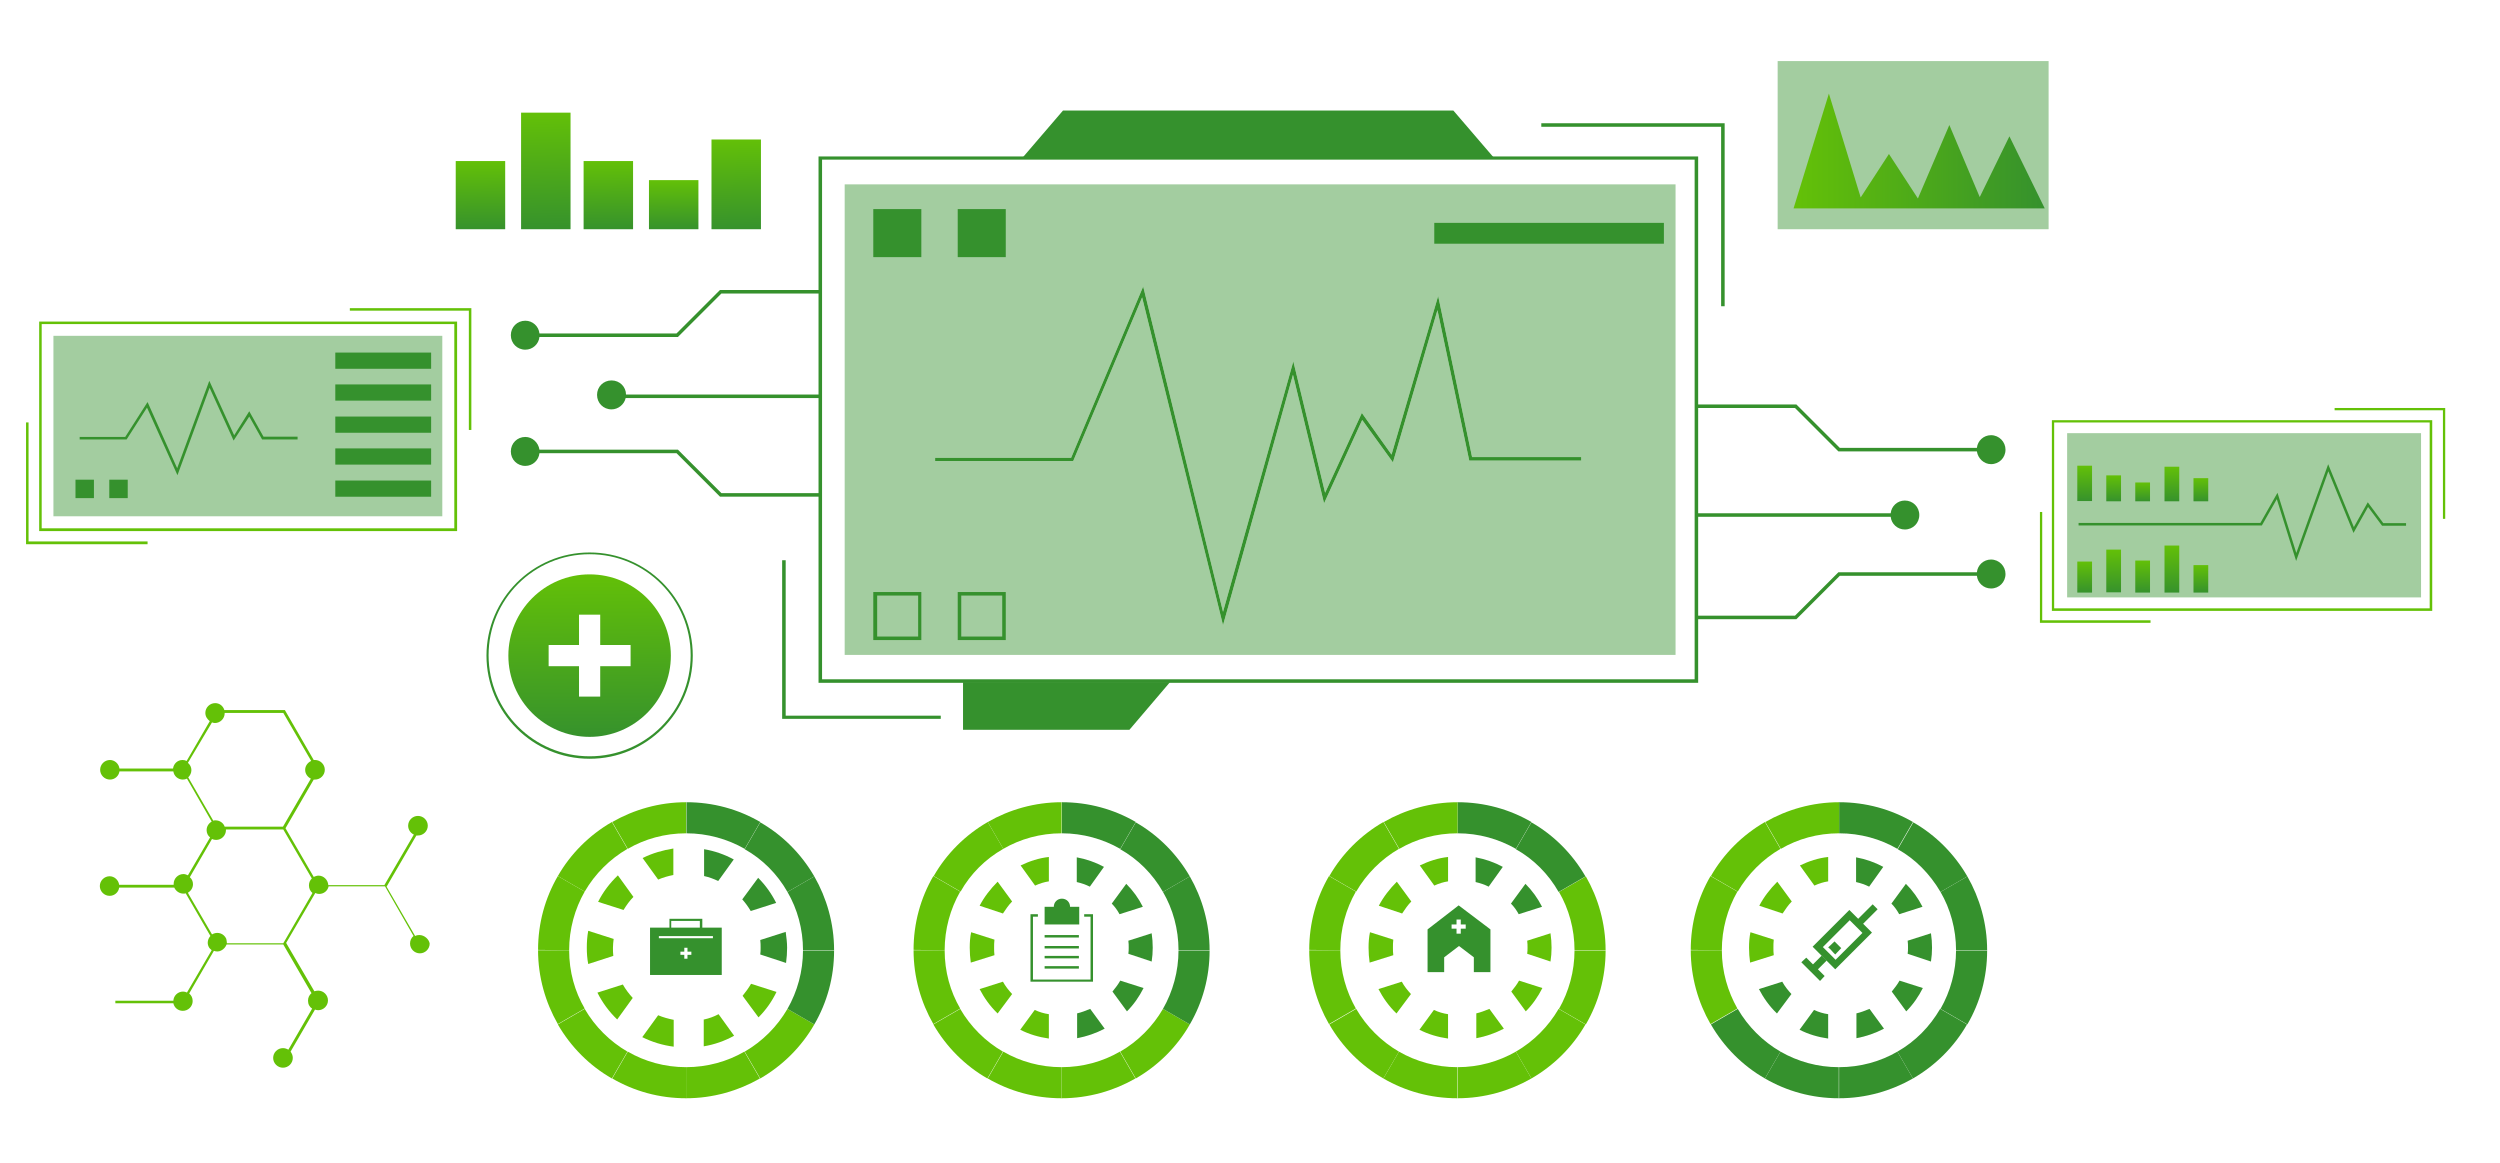 <svg width="576" height="268" viewBox="0 0 576 268" fill="none" xmlns="http://www.w3.org/2000/svg">
<rect width="576" height="268" fill="white"/>
<path opacity="0.45" d="M557.811 99.799H476.268V137.642H557.811V99.799Z" fill="#35912D"/>
<path d="M560.329 140.747H472.752V96.812H560.387V140.747H560.329ZM473.279 140.161H559.802V97.339H473.279V140.161Z" fill="#64C107"/>
<path d="M495.482 143.5H470V117.959H470.527V142.914H495.482V143.5Z" fill="#64C107"/>
<path d="M563.377 119.541H562.85V94.527H537.895V94H563.377V119.541Z" fill="#64C107"/>
<path d="M482.007 129.382H478.609V136.529H482.007V129.382Z" fill="url(#paint0_linear_2175_723)"/>
<path d="M488.685 126.629H485.287V136.47H488.685V126.629Z" fill="url(#paint1_linear_2175_723)"/>
<path d="M495.364 129.148H491.967V136.529H495.364V129.148Z" fill="url(#paint2_linear_2175_723)"/>
<path d="M502.101 125.692H498.703V136.529H502.101V125.692Z" fill="url(#paint3_linear_2175_723)"/>
<path d="M508.778 130.202H505.381V136.529H508.778V130.202Z" fill="url(#paint4_linear_2175_723)"/>
<path d="M482.007 107.298H478.609V115.44H482.007V107.298Z" fill="url(#paint5_linear_2175_723)"/>
<path d="M488.685 109.524H485.287V115.499H488.685V109.524Z" fill="url(#paint6_linear_2175_723)"/>
<path d="M495.364 111.164H491.967V115.499H495.364V111.164Z" fill="url(#paint7_linear_2175_723)"/>
<path d="M502.101 107.532H498.703V115.499H502.101V107.532Z" fill="url(#paint8_linear_2175_723)"/>
<path d="M508.778 110.168H505.381V115.499H508.778V110.168Z" fill="url(#paint9_linear_2175_723)"/>
<path fill-rule="evenodd" clip-rule="evenodd" d="M536.412 106.948L542.329 121.445L545.534 115.723L549.113 120.537H554.355V121.123H548.819L545.603 116.798L542.246 122.792L536.447 108.584L529.029 129.248L524.577 115L521.135 121.064H478.904V120.478H520.794L524.734 113.537L529.068 127.407L536.412 106.948Z" fill="#35912D"/>
<path d="M105.253 122.364H9.025V74.09H105.317V122.364H105.253ZM9.605 121.721H104.674V74.669H9.605V121.721Z" fill="#64C107"/>
<path opacity="0.45" d="M101.907 77.372H12.309V118.953H101.907V77.372Z" fill="#35912D"/>
<path d="M40.886 109.491L33.87 93.914L29.171 101.252H18.357V100.673H28.849L33.998 92.627L40.821 107.882L48.223 87.735L53.952 100.287L57.428 94.751L60.711 100.609H68.563V101.252H60.389L57.428 95.974L53.823 101.51L48.288 89.344L40.886 109.491Z" fill="#35912D"/>
<path d="M99.332 81.234H77.254V84.968H99.332V81.234Z" fill="#35912D"/>
<path d="M99.332 88.572H77.254V92.305H99.332V88.572Z" fill="#35912D"/>
<path d="M99.332 95.974H77.254V99.707H99.332V95.974Z" fill="#35912D"/>
<path d="M99.332 103.312H77.254V107.045H99.332V103.312Z" fill="#35912D"/>
<path d="M99.332 110.714H77.254V114.447H99.332V110.714Z" fill="#35912D"/>
<path d="M21.641 110.521H17.393V114.769H21.641V110.521Z" fill="#35912D"/>
<path d="M29.428 110.521H25.18V114.769H29.428V110.521Z" fill="#35912D"/>
<path d="M33.999 125.39H6V97.326H6.579V124.746H33.999V125.39Z" fill="#64C107"/>
<path d="M108.601 99.064H108.022V71.579H80.602V71H108.601V99.064Z" fill="#64C107"/>
<path d="M96.591 215.428C96.226 215.428 95.934 215.501 95.642 215.646L89.071 204.291L95.934 192.499C96.08 192.499 96.153 192.499 96.299 192.499C97.54 192.499 98.562 191.48 98.562 190.243C98.562 189.005 97.54 187.986 96.299 187.986C95.058 187.986 94.036 189.005 94.036 190.243C94.036 191.116 94.547 191.917 95.35 192.281L88.56 203.927H75.638C75.565 202.763 74.616 201.743 73.375 201.743C73.01 201.743 72.645 201.889 72.279 202.035L65.782 190.825L72.279 179.615C72.353 179.615 72.499 179.615 72.572 179.615C73.813 179.615 74.835 178.596 74.835 177.359C74.835 176.121 73.813 175.102 72.572 175.102C72.499 175.102 72.353 175.102 72.279 175.102L65.636 163.601H51.692C51.4 162.655 50.596 162 49.575 162C48.333 162 47.311 163.019 47.311 164.256C47.311 165.057 47.749 165.712 48.333 166.149L43.004 175.321C42.712 175.175 42.42 175.102 42.055 175.102C40.887 175.102 40.011 175.976 39.865 177.068H27.526C27.38 175.976 26.431 175.102 25.336 175.102C24.095 175.102 23.073 176.121 23.073 177.359C23.073 178.596 24.095 179.615 25.336 179.615C26.504 179.615 27.38 178.742 27.526 177.723H39.938C40.084 178.815 41.033 179.615 42.128 179.615C42.493 179.615 42.785 179.542 43.077 179.397L48.771 189.296C48.114 189.66 47.603 190.388 47.603 191.262C47.603 191.917 47.895 192.572 48.406 192.936L43.296 201.671C43.004 201.525 42.639 201.38 42.274 201.38C41.033 201.38 40.011 202.399 40.011 203.636C40.011 203.709 40.011 203.782 40.011 203.854H27.453C27.307 202.763 26.358 201.889 25.263 201.889C24.022 201.889 23 202.908 23 204.146C23 205.383 24.022 206.402 25.263 206.402C26.358 206.402 27.307 205.601 27.453 204.51H40.157C40.522 205.31 41.325 205.893 42.274 205.893C42.42 205.893 42.639 205.893 42.785 205.82L48.479 215.646C47.895 216.302 47.676 217.248 48.041 218.049C48.187 218.412 48.479 218.704 48.771 218.922L43.077 228.676C42.785 228.53 42.493 228.458 42.201 228.458C40.96 228.458 40.011 229.404 39.938 230.568H26.577V231.151H39.938C40.157 232.17 41.033 232.898 42.128 232.898C43.369 232.898 44.391 231.879 44.391 230.641C44.391 229.913 44.099 229.331 43.588 228.894L49.282 219.068C49.794 219.286 50.45 219.286 50.962 218.995C51.546 218.704 51.984 218.194 52.203 217.612H65.271L71.769 228.821C71.257 229.258 70.965 229.841 70.965 230.568C70.965 231.369 71.33 232.024 71.915 232.388L66.439 241.851C66.074 241.633 65.636 241.487 65.198 241.487C63.957 241.487 62.935 242.506 62.935 243.743C62.935 244.981 63.957 246 65.198 246C66.439 246 67.461 244.981 67.461 243.743C67.461 243.161 67.242 242.724 66.95 242.288L72.572 232.607C72.791 232.679 73.01 232.752 73.302 232.752C74.543 232.752 75.565 231.733 75.565 230.496C75.565 229.258 74.543 228.239 73.302 228.239C73.01 228.239 72.718 228.312 72.426 228.385L65.928 217.248L72.645 205.747C72.937 205.893 73.229 205.965 73.521 205.965C74.616 205.965 75.492 205.237 75.711 204.218H88.706L95.277 215.646C94.766 216.083 94.474 216.666 94.474 217.393C94.474 218.631 95.496 219.65 96.737 219.65C97.978 219.65 99 218.631 99 217.393C98.854 216.447 97.832 215.428 96.591 215.428ZM43.296 205.674C43.953 205.31 44.464 204.582 44.464 203.709C44.464 203.054 44.172 202.471 43.734 202.107L48.844 193.3C49.136 193.445 49.428 193.518 49.794 193.518C51.035 193.518 52.057 192.499 52.057 191.262C52.057 191.189 52.057 191.189 52.057 191.116H65.271L71.841 202.399C71.403 202.835 71.184 203.345 71.184 204C71.184 204.728 71.477 205.31 71.987 205.747L65.271 217.321H52.276C52.276 216.957 52.203 216.666 52.13 216.302C51.619 215.137 50.304 214.627 49.136 215.137C49.063 215.21 48.99 215.21 48.844 215.282L43.515 206.111L43.296 205.674ZM48.844 166.44C49.063 166.513 49.282 166.586 49.501 166.586C50.743 166.586 51.765 165.567 51.765 164.329C51.765 164.329 51.765 164.329 51.765 164.256H65.271L71.695 175.321C70.892 175.685 70.308 176.485 70.308 177.359C70.308 178.305 70.892 179.033 71.623 179.397L65.198 190.461H51.765C51.473 189.588 50.596 189.005 49.648 189.005C49.501 189.005 49.282 189.005 49.136 189.078L43.369 179.106C43.807 178.669 44.099 178.087 44.099 177.432C44.099 176.776 43.807 176.194 43.296 175.757L48.844 166.44Z" fill="#64C107"/>
<path d="M116.395 37.105H105V52.814H116.395V37.105Z" fill="url(#paint10_linear_2175_723)"/>
<path d="M131.452 25.954H120.057V52.813H131.452V25.954Z" fill="url(#paint11_linear_2175_723)"/>
<path d="M145.858 37.105H134.463V52.814H145.858V37.105Z" fill="url(#paint12_linear_2175_723)"/>
<path d="M175.323 32.14H163.928V52.813H175.323V32.14Z" fill="url(#paint13_linear_2175_723)"/>
<path d="M160.916 41.5H149.521V52.813H160.916V41.5Z" fill="url(#paint14_linear_2175_723)"/>
<path d="M391.257 157.321H188.59V36.047H391.257V157.321ZM189.404 156.507H390.443V36.779H189.404V156.507Z" fill="#35912D"/>
<path opacity="0.45" d="M386.048 42.477H194.613V150.891H386.048V42.477Z" fill="#35912D"/>
<path d="M244.915 25.466L235.555 36.372H344.213L334.853 25.466H244.915Z" fill="#35912D"/>
<path d="M221.881 157.158V168.146H260.217L269.577 157.158H221.881Z" fill="#35912D"/>
<path d="M281.784 144.054L263.145 68.522L247.274 106.207H215.449V105.474H246.785L263.389 65.999L281.784 140.961L297.981 83.254L305.306 113.532L313.771 95.137L320.608 104.742L331.352 68.197L339.165 105.311H364.316V106.125H338.514L331.189 71.452L320.934 106.532L313.852 96.765L305.062 115.974L297.9 86.347L281.784 144.054Z" fill="white"/>
<path fill-rule="evenodd" clip-rule="evenodd" d="M281.784 144.054L297.9 86.347L305.062 115.974L313.852 96.765L320.934 106.532L331.189 71.452L338.514 106.125H364.316V105.311H339.165L331.352 68.197L320.608 104.742L313.771 95.137L305.306 113.532L297.981 83.254L281.784 140.961L263.389 65.999L246.785 105.474H215.449V106.207H247.274L263.145 68.522L281.784 144.054Z" fill="#35912D"/>
<path d="M212.274 147.473H201.205V136.403H212.274V147.473ZM202.019 146.659H211.542V137.217H202.1V146.659H202.019Z" fill="#35912D"/>
<path d="M231.728 147.473H220.658V136.403H231.728V147.473ZM221.472 146.659H230.914V137.217H221.472V146.659Z" fill="#35912D"/>
<path d="M212.274 48.174H201.205V59.243H212.274V48.174Z" fill="#35912D"/>
<path d="M231.728 48.174H220.658V59.243H231.728V48.174Z" fill="#35912D"/>
<path d="M383.362 51.348H330.457V56.151H383.362V51.348Z" fill="#35912D"/>
<path d="M216.752 165.623H180.207V129.078H181.021V164.891H216.752V165.623Z" fill="#35912D"/>
<path d="M397.36 70.557H396.546V29.21H355.117V28.396H397.36V70.557Z" fill="#35912D"/>
<path d="M166.207 113.614L156.196 103.602H124.29C124.046 101.974 122.662 100.672 121.034 100.672C119.162 100.672 117.697 102.137 117.697 104.009C117.697 105.881 119.162 107.346 121.034 107.346C122.744 107.346 124.127 106.044 124.29 104.416H155.87L165.881 114.427H189.078V113.614H166.207Z" fill="#35912D"/>
<path d="M165.881 66.813L155.87 76.824H124.29C124.127 75.196 122.744 73.894 121.034 73.894C119.162 73.894 117.697 75.359 117.697 77.231C117.697 79.103 119.162 80.568 121.034 80.568C122.744 80.568 124.127 79.266 124.29 77.638H156.196L166.207 67.627H189.078V66.813H165.881Z" fill="#35912D"/>
<path d="M188.836 90.905H144.233C144.233 89.114 142.768 87.649 140.896 87.649C139.024 87.649 137.559 89.114 137.559 90.986C137.559 92.859 139.024 94.323 140.896 94.323C142.442 94.323 143.826 93.184 144.151 91.719H188.917V90.905H188.836Z" fill="#35912D"/>
<path d="M458.731 100.265C457.022 100.265 455.639 101.567 455.476 103.195H423.896L413.884 93.184H390.688V93.998H413.559L423.57 104.009H455.476C455.72 105.637 457.104 106.939 458.731 106.939C460.603 106.939 462.068 105.474 462.068 103.602C462.068 101.812 460.603 100.265 458.731 100.265Z" fill="#35912D"/>
<path d="M458.731 128.915C457.022 128.915 455.639 130.217 455.476 131.845H423.57L413.559 141.857H390.688V142.671H413.884L423.896 132.659H455.476C455.639 134.287 457.022 135.589 458.731 135.589C460.603 135.589 462.068 134.124 462.068 132.252C462.068 130.462 460.603 128.915 458.731 128.915Z" fill="#35912D"/>
<path d="M438.87 115.323C437.16 115.323 435.777 116.625 435.614 118.253H390.93V119.067H435.614C435.777 120.695 437.16 121.997 438.87 121.997C440.742 121.997 442.207 120.532 442.207 118.66C442.207 116.788 440.742 115.323 438.87 115.323Z" fill="#35912D"/>
<path opacity="0.45" d="M472 14.071H409.572V52.813H472V14.071Z" fill="#35912D"/>
<path d="M462.967 31.407L456.13 45.407L449.13 28.803L441.886 45.732L435.212 35.477L428.701 45.488L421.376 21.559L413.236 48.011H427.073H429.515H440.991H443.351H454.828H457.27H471.106L462.967 31.407Z" fill="url(#paint15_linear_2175_723)"/>
<path d="M135.847 132.334C125.51 132.334 117.127 140.717 117.127 151.054C117.127 161.391 125.51 169.774 135.847 169.774C146.184 169.774 154.567 161.391 154.567 151.054C154.567 140.717 146.184 132.334 135.847 132.334ZM145.289 153.496H138.289V160.495H133.405V153.496H126.406V148.612H133.405V141.612H138.289V148.612H145.289V153.496Z" fill="url(#paint16_linear_2175_723)"/>
<path d="M135.849 127.287C122.744 127.287 112.082 137.95 112.082 151.054C112.082 164.158 122.744 174.821 135.849 174.821C148.953 174.821 159.615 164.158 159.615 151.054C159.615 137.95 148.953 127.287 135.849 127.287ZM135.849 174.251C122.989 174.251 112.57 163.833 112.57 150.973C112.57 138.113 122.989 127.694 135.849 127.694C148.709 127.694 159.127 138.113 159.127 150.973C159.127 163.914 148.709 174.251 135.849 174.251Z" fill="#35912D"/>
<path d="M134.713 232.446L128.527 236.028C131.539 241.237 135.853 245.55 140.98 248.481L144.562 242.295C140.492 239.934 137.074 236.516 134.713 232.446Z" fill="#64C107"/>
<path d="M131.131 218.935H123.969C123.969 225.121 125.678 230.981 128.527 235.946L134.713 232.365C132.434 228.458 131.131 223.9 131.131 218.935Z" fill="#64C107"/>
<path d="M144.642 242.295L141.061 248.48C146.107 251.411 151.886 253.038 158.072 253.038V245.876C153.188 245.876 148.549 244.574 144.642 242.295Z" fill="#64C107"/>
<path d="M158.072 245.876V253.038C164.258 253.038 170.118 251.329 175.083 248.48L171.502 242.295C167.595 244.574 162.956 245.876 158.072 245.876Z" fill="#64C107"/>
<path d="M171.582 242.295L175.163 248.481C180.372 245.469 184.686 241.155 187.616 236.028L181.43 232.446C179.07 236.516 175.652 239.934 171.582 242.295Z" fill="#64C107"/>
<path d="M185.011 218.935C185.011 223.819 183.709 228.458 181.43 232.446L187.616 236.027C190.546 230.981 192.173 225.202 192.173 219.016H185.011V218.935Z" fill="#35912D"/>
<path d="M131.131 218.935C131.131 214.052 132.434 209.412 134.713 205.424L128.527 201.843C125.597 206.889 123.969 212.668 123.969 218.854L131.131 218.935Z" fill="#64C107"/>
<path d="M171.584 195.576L175.165 189.39C170.119 186.46 164.34 184.832 158.154 184.832V191.994C162.956 191.994 167.596 193.297 171.584 195.576Z" fill="#35912D"/>
<path d="M185.011 218.935H192.173C192.173 212.749 190.464 206.889 187.616 201.924L181.43 205.505C183.709 209.412 185.011 214.052 185.011 218.935Z" fill="#35912D"/>
<path d="M181.43 205.505L187.616 201.924C184.605 196.715 180.291 192.401 175.163 189.471L171.582 195.657C175.652 197.936 179.07 201.354 181.43 205.505Z" fill="#35912D"/>
<path d="M158.072 191.994V184.832C151.886 184.832 146.025 186.541 141.061 189.39L144.642 195.576C148.549 193.297 153.188 191.994 158.072 191.994Z" fill="#64C107"/>
<path d="M144.562 195.575L140.98 189.39C135.771 192.401 131.457 196.715 128.527 201.843L134.713 205.424C137.074 201.354 140.492 197.936 144.562 195.575Z" fill="#64C107"/>
<path d="M142.201 234.888C140.329 233.097 138.782 230.981 137.643 228.702L143.503 226.83C144.154 227.97 144.886 228.946 145.782 229.923L142.201 234.888Z" fill="#64C107"/>
<path d="M135.527 222.11C135.283 220.889 135.201 219.586 135.201 218.365C135.201 217.063 135.283 215.761 135.527 214.459L141.387 216.331C141.306 216.982 141.224 217.714 141.224 218.365C141.224 218.935 141.224 219.586 141.306 220.237L135.527 222.11Z" fill="#64C107"/>
<path d="M137.803 207.784C138.942 205.505 140.489 203.471 142.361 201.68L145.942 206.645C145.047 207.54 144.314 208.598 143.663 209.656L137.803 207.784Z" fill="#64C107"/>
<path d="M171.094 229.435C171.826 228.539 172.477 227.644 173.047 226.667L178.907 228.539C177.849 230.737 176.466 232.69 174.756 234.4L171.094 229.435Z" fill="#64C107"/>
<path d="M175.164 219.912C175.245 219.424 175.245 218.854 175.245 218.365C175.245 217.796 175.245 217.226 175.164 216.575L181.024 214.703C181.187 215.924 181.35 217.145 181.35 218.365C181.35 219.505 181.268 220.644 181.106 221.865L175.164 219.912Z" fill="#35912D"/>
<path d="M172.967 209.901C172.397 208.924 171.746 208.029 171.014 207.215L174.676 202.25C176.386 203.959 177.769 205.912 178.827 208.029L172.967 209.901Z" fill="#35912D"/>
<path d="M165.478 202.982C164.42 202.494 163.362 202.087 162.223 201.843V195.657C164.664 196.064 166.943 196.878 169.06 198.017L165.478 202.982Z" fill="#35912D"/>
<path d="M162.222 234.888C163.362 234.644 164.501 234.237 165.559 233.667L169.14 238.632C166.943 239.853 164.582 240.667 162.141 241.074V234.888H162.222Z" fill="#64C107"/>
<path d="M155.22 241.155C152.697 240.83 150.256 240.097 147.977 238.958L151.639 233.911C152.779 234.4 154 234.725 155.22 234.969V241.155Z" fill="#64C107"/>
<path d="M148.059 197.692C150.338 196.552 152.698 195.901 155.14 195.494V201.599C153.919 201.843 152.779 202.168 151.64 202.657L148.059 197.692Z" fill="#64C107"/>
<path d="M161.814 213.726V211.691H154.244V213.726H149.768V224.633H166.29V213.726H161.814ZM154.651 212.18H161.244V213.726H154.651V212.18ZM159.29 219.993H158.395V220.889H157.663V219.993H156.767V219.261H157.663V218.365H158.395V219.261H159.29V219.993ZM164.255 216.168H151.802V215.679H164.255V216.168Z" fill="#35912D"/>
<path d="M221.231 232.446L215.045 236.028C218.056 241.237 222.37 245.55 227.498 248.481L231.079 242.295C227.01 239.934 223.591 236.516 221.231 232.446Z" fill="#64C107"/>
<path d="M217.649 218.935H210.486C210.486 225.121 212.196 230.981 215.044 235.946L221.23 232.365C218.951 228.458 217.649 223.9 217.649 218.935Z" fill="#64C107"/>
<path d="M231.159 242.295L227.578 248.48C232.624 251.411 238.403 253.038 244.589 253.038V245.876C239.706 245.876 235.066 244.574 231.159 242.295Z" fill="#64C107"/>
<path d="M244.59 245.876V253.038C250.776 253.038 256.636 251.329 261.601 248.48L258.02 242.295C254.113 244.574 249.473 245.876 244.59 245.876Z" fill="#64C107"/>
<path d="M258.1 242.295L261.681 248.481C266.89 245.469 271.204 241.155 274.134 236.028L267.948 232.446C265.588 236.516 262.169 239.934 258.1 242.295Z" fill="#64C107"/>
<path d="M271.529 218.935C271.529 223.819 270.226 228.458 267.947 232.446L274.133 236.027C277.063 230.981 278.691 225.202 278.691 219.016H271.529V218.935Z" fill="#35912D"/>
<path d="M217.649 218.935C217.649 214.052 218.951 209.412 221.23 205.424L215.044 201.843C212.114 206.889 210.486 212.668 210.486 218.854L217.649 218.935Z" fill="#64C107"/>
<path d="M258.102 195.576L261.683 189.39C256.637 186.46 250.858 184.832 244.672 184.832V191.994C249.474 191.994 254.113 193.297 258.102 195.576Z" fill="#35912D"/>
<path d="M271.529 218.935H278.691C278.691 212.749 276.982 206.889 274.133 201.924L267.947 205.505C270.226 209.412 271.529 214.052 271.529 218.935Z" fill="#35912D"/>
<path d="M267.948 205.505L274.134 201.924C271.122 196.715 266.809 192.401 261.681 189.471L258.1 195.657C262.169 197.936 265.588 201.354 267.948 205.505Z" fill="#35912D"/>
<path d="M244.589 191.994V184.832C238.403 184.832 232.543 186.541 227.578 189.39L231.159 195.576C235.066 193.297 239.706 191.994 244.589 191.994Z" fill="#64C107"/>
<path d="M231.161 195.575L227.58 189.39C222.371 192.401 218.057 196.715 215.127 201.843L221.313 205.424C223.592 201.354 227.01 197.936 231.161 195.575Z" fill="#64C107"/>
<path d="M229.856 233.505C228.147 231.877 226.763 229.923 225.705 227.888L231.077 226.179C231.647 227.237 232.379 228.133 233.193 229.028L229.856 233.505Z" fill="#64C107"/>
<path d="M223.672 221.784C223.509 220.645 223.428 219.505 223.428 218.366C223.428 217.145 223.509 215.924 223.753 214.784L229.125 216.494C229.044 217.145 229.044 217.714 229.044 218.366C229.044 218.935 229.044 219.505 229.125 220.075L223.672 221.784Z" fill="#64C107"/>
<path d="M225.705 208.68C226.763 206.645 228.228 204.773 229.856 203.145L233.193 207.703C232.379 208.517 231.728 209.494 231.077 210.47L225.705 208.68Z" fill="#64C107"/>
<path d="M256.312 228.458C256.964 227.644 257.615 226.83 258.103 225.935L263.475 227.644C262.498 229.598 261.196 231.47 259.65 233.016L256.312 228.458Z" fill="#35912D"/>
<path d="M259.973 219.749C260.054 219.261 260.054 218.772 260.054 218.365C260.054 217.796 260.054 217.307 259.973 216.738L265.345 215.028C265.507 216.168 265.589 217.226 265.589 218.365C265.589 219.424 265.507 220.482 265.345 221.54L259.973 219.749Z" fill="#35912D"/>
<path d="M257.939 210.633C257.451 209.738 256.881 208.924 256.148 208.191L259.486 203.633C261.032 205.18 262.334 206.971 263.311 208.924L257.939 210.633Z" fill="#35912D"/>
<path d="M251.099 204.285C250.123 203.796 249.146 203.471 248.088 203.227V197.529C250.285 197.936 252.402 198.669 254.355 199.727L251.099 204.285Z" fill="#35912D"/>
<path d="M248.088 233.504C249.146 233.26 250.204 232.853 251.181 232.446L254.518 237.004C252.483 238.062 250.367 238.795 248.169 239.202V233.504H248.088Z" fill="#35912D"/>
<path d="M241.657 239.283C239.378 238.958 237.099 238.306 235.064 237.248L238.402 232.69C239.46 233.179 240.518 233.504 241.657 233.667V239.283Z" fill="#64C107"/>
<path d="M235.148 199.401C237.183 198.424 239.381 197.692 241.66 197.448V203.064C240.602 203.226 239.544 203.552 238.486 204.04L235.148 199.401Z" fill="#64C107"/>
<path d="M251.83 226.179H237.424V210.633H239.133V211.203H237.994V225.691H251.261V211.203H249.795V210.633H251.83V226.179Z" fill="#35912D"/>
<path d="M248.575 212.994H240.68V208.924H242.796C242.796 207.866 243.61 207.052 244.668 207.052C245.726 207.052 246.54 207.866 246.54 208.924H248.656V212.994H248.575Z" fill="#35912D"/>
<path d="M248.575 215.436H240.68V216.005H248.575V215.436Z" fill="#35912D"/>
<path d="M248.575 222.598H240.68V223.168H248.575V222.598Z" fill="#35912D"/>
<path d="M248.575 220.237H240.68V220.807H248.575V220.237Z" fill="#35912D"/>
<path d="M248.575 217.959H240.68V218.528H248.575V217.959Z" fill="#35912D"/>
<path d="M312.467 232.446L306.281 236.028C309.293 241.237 313.607 245.55 318.734 248.481L322.316 242.295C318.246 239.934 314.827 236.516 312.467 232.446Z" fill="#64C107"/>
<path d="M308.807 218.935H301.645C301.645 225.121 303.354 230.981 306.202 235.946L312.388 232.365C310.191 228.458 308.807 223.9 308.807 218.935Z" fill="#64C107"/>
<path d="M322.318 242.295L318.736 248.48C323.783 251.411 329.561 253.038 335.747 253.038V245.876C330.864 245.876 326.306 244.574 322.318 242.295Z" fill="#64C107"/>
<path d="M335.83 245.876V253.038C342.016 253.038 347.876 251.329 352.841 248.48L349.26 242.295C345.272 244.574 340.714 245.876 335.83 245.876Z" fill="#64C107"/>
<path d="M349.258 242.295L352.839 248.481C358.048 245.469 362.362 241.155 365.292 236.028L359.106 232.446C356.746 236.516 353.327 239.934 349.258 242.295Z" fill="#64C107"/>
<path d="M362.769 218.935C362.769 223.819 361.466 228.458 359.188 232.446L365.373 236.027C368.303 230.981 369.931 225.202 369.931 219.016H362.769V218.935Z" fill="#64C107"/>
<path d="M308.807 218.935C308.807 214.051 310.109 209.412 312.388 205.424L306.202 201.843C303.272 206.889 301.645 212.668 301.645 218.854L308.807 218.935Z" fill="#64C107"/>
<path d="M349.26 195.576L352.841 189.39C347.795 186.46 342.016 184.832 335.83 184.832V191.994C340.714 191.994 345.272 193.297 349.26 195.576Z" fill="#35912D"/>
<path d="M362.769 218.935H369.931C369.931 212.749 368.222 206.889 365.373 201.924L359.188 205.505C361.466 209.412 362.769 214.052 362.769 218.935Z" fill="#64C107"/>
<path d="M359.106 205.505L365.292 201.924C362.281 196.715 357.967 192.401 352.839 189.471L349.258 195.657C353.327 197.936 356.746 201.354 359.106 205.505Z" fill="#35912D"/>
<path d="M335.829 191.994V184.832C329.644 184.832 323.783 186.541 318.818 189.39L322.4 195.576C326.306 193.297 330.864 191.994 335.829 191.994Z" fill="#64C107"/>
<path d="M322.316 195.575L318.734 189.39C313.525 192.401 309.211 196.715 306.281 201.843L312.467 205.424C314.827 201.354 318.246 197.936 322.316 195.575Z" fill="#64C107"/>
<path d="M321.749 233.504C320.039 231.876 318.656 229.923 317.598 227.888L322.97 226.179C323.539 227.237 324.272 228.132 325.086 229.028L321.749 233.504Z" fill="#64C107"/>
<path d="M315.563 221.784C315.4 220.644 315.318 219.505 315.318 218.365C315.318 217.144 315.4 215.924 315.644 214.784L321.016 216.493C320.934 217.144 320.934 217.714 320.934 218.365C320.934 218.935 320.934 219.505 321.016 220.075L315.563 221.784Z" fill="#64C107"/>
<path d="M317.68 208.68C318.738 206.645 320.203 204.773 321.831 203.145L325.168 207.703C324.354 208.517 323.703 209.494 323.052 210.47L317.68 208.68Z" fill="#64C107"/>
<path d="M348.201 228.458C348.852 227.644 349.503 226.83 349.992 225.935L355.364 227.644C354.387 229.597 353.085 231.469 351.538 233.016L348.201 228.458Z" fill="#64C107"/>
<path d="M351.863 219.749C351.945 219.261 351.945 218.772 351.945 218.365C351.945 217.796 351.945 217.307 351.863 216.738L357.235 215.028C357.398 216.168 357.479 217.226 357.479 218.365C357.479 219.424 357.398 220.482 357.235 221.54L351.863 219.749Z" fill="#64C107"/>
<path d="M349.912 210.633C349.423 209.738 348.854 208.924 348.121 208.191L351.458 203.633C353.005 205.18 354.307 206.971 355.284 208.924L349.912 210.633Z" fill="#35912D"/>
<path d="M342.992 204.285C342.015 203.796 341.039 203.471 339.98 203.227V197.529C342.178 197.936 344.294 198.669 346.248 199.727L342.992 204.285Z" fill="#35912D"/>
<path d="M340.061 233.504C341.119 233.26 342.177 232.853 343.153 232.446L346.491 237.004C344.456 238.062 342.34 238.795 340.142 239.202V233.504H340.061Z" fill="#64C107"/>
<path d="M333.63 239.283C331.351 238.958 329.072 238.306 327.037 237.248L330.374 232.69C331.432 233.179 332.49 233.504 333.63 233.667V239.283Z" fill="#64C107"/>
<path d="M327.123 199.401C329.158 198.424 331.355 197.692 333.634 197.448V203.064C332.576 203.226 331.518 203.552 330.46 204.04L327.123 199.401Z" fill="#64C107"/>
<path d="M336.073 208.598L328.91 214.133V223.981H332.736V220.563L336.154 217.958L339.573 220.563V223.981H343.398V214.133L336.073 208.598ZM337.701 213.97H336.561V215.11H335.584V213.97H334.445V212.993H335.584V211.854H336.561V212.993H337.701V213.97Z" fill="#35912D"/>
<path d="M400.375 232.446L394.189 236.028C397.201 241.237 401.515 245.55 406.642 248.481L410.224 242.295C406.154 239.934 402.736 236.516 400.375 232.446Z" fill="#35912D"/>
<path d="M396.711 218.935H389.549C389.549 225.121 391.258 230.981 394.107 235.946L400.293 232.365C398.095 228.458 396.711 223.9 396.711 218.935Z" fill="#64C107"/>
<path d="M410.222 242.295L406.641 248.48C411.687 251.411 417.466 253.038 423.652 253.038V245.876C418.768 245.876 414.21 244.574 410.222 242.295Z" fill="#35912D"/>
<path d="M423.734 245.876V253.038C429.92 253.038 435.78 251.329 440.745 248.48L437.164 242.295C433.257 244.574 428.618 245.876 423.734 245.876Z" fill="#35912D"/>
<path d="M437.162 242.295L440.743 248.481C445.952 245.469 450.266 241.155 453.196 236.028L447.011 232.446C444.65 236.516 441.313 239.934 437.162 242.295Z" fill="#35912D"/>
<path d="M450.673 218.935C450.673 223.819 449.371 228.458 447.092 232.446L453.278 236.027C456.208 230.981 457.836 225.202 457.836 219.016H450.673V218.935Z" fill="#35912D"/>
<path d="M396.711 218.935C396.711 214.052 398.014 209.412 400.293 205.424L394.107 201.843C391.177 206.889 389.549 212.668 389.549 218.854L396.711 218.935Z" fill="#64C107"/>
<path d="M437.164 195.576L440.745 189.39C435.699 186.46 429.92 184.832 423.734 184.832V191.994C428.618 191.994 433.257 193.297 437.164 195.576Z" fill="#35912D"/>
<path d="M450.673 218.935H457.836C457.836 212.749 456.126 206.889 453.278 201.924L447.092 205.505C449.371 209.412 450.673 214.052 450.673 218.935Z" fill="#35912D"/>
<path d="M447.093 205.505L453.278 201.924C450.267 196.715 445.953 192.401 440.825 189.471L437.244 195.657C441.314 197.936 444.651 201.354 447.093 205.505Z" fill="#35912D"/>
<path d="M423.734 191.994V184.832C417.548 184.832 411.688 186.541 406.723 189.39L410.304 195.576C414.211 193.297 418.769 191.994 423.734 191.994Z" fill="#64C107"/>
<path d="M410.224 195.575L406.642 189.39C401.433 192.401 397.12 196.715 394.189 201.843L400.375 205.424C402.736 201.354 406.154 197.936 410.224 195.575Z" fill="#64C107"/>
<path d="M409.409 233.505C407.7 231.877 406.316 229.923 405.258 227.888L410.63 226.179C411.199 227.237 411.932 228.133 412.746 229.028L409.409 233.505Z" fill="#35912D"/>
<path d="M403.223 221.784C403.06 220.645 402.979 219.505 402.979 218.366C402.979 217.145 403.06 215.924 403.304 214.784L408.676 216.494C408.595 217.145 408.595 217.714 408.595 218.366C408.595 218.935 408.595 219.505 408.676 220.075L403.223 221.784Z" fill="#64C107"/>
<path d="M405.338 208.68C406.396 206.645 407.861 204.773 409.489 203.145L412.826 207.703C412.012 208.517 411.361 209.494 410.71 210.47L405.338 208.68Z" fill="#64C107"/>
<path d="M435.861 228.458C436.512 227.644 437.164 226.83 437.652 225.935L443.024 227.644C442.047 229.598 440.745 231.47 439.198 233.016L435.861 228.458Z" fill="#35912D"/>
<path d="M439.523 219.749C439.605 219.261 439.605 218.772 439.605 218.365C439.605 217.796 439.605 217.307 439.523 216.738L444.895 215.028C445.058 216.168 445.139 217.226 445.139 218.365C445.139 219.424 445.058 220.482 444.895 221.54L439.523 219.749Z" fill="#35912D"/>
<path d="M437.572 210.633C437.084 209.738 436.514 208.924 435.781 208.191L439.118 203.633C440.665 205.18 441.967 206.971 442.944 208.924L437.572 210.633Z" fill="#35912D"/>
<path d="M430.652 204.285C429.675 203.796 428.699 203.471 427.641 203.227V197.529C429.838 197.936 431.954 198.669 433.908 199.727L430.652 204.285Z" fill="#35912D"/>
<path d="M427.641 233.504C428.699 233.26 429.757 232.853 430.734 232.446L434.071 237.004C432.036 238.062 429.92 238.795 427.722 239.202V233.504H427.641Z" fill="#35912D"/>
<path d="M421.21 239.283C418.931 238.958 416.652 238.306 414.617 237.248L417.954 232.69C419.012 233.179 420.07 233.504 421.21 233.667V239.283Z" fill="#35912D"/>
<path d="M414.699 199.401C416.734 198.424 418.932 197.692 421.211 197.448V203.064C420.152 203.226 419.094 203.552 418.036 204.04L414.699 199.401Z" fill="#64C107"/>
<path d="M429.266 212.831L432.603 209.494L431.464 208.354L428.127 211.691L427.475 211.04L426.092 209.657L417.627 218.121L419.011 219.505L421.452 221.947L422.836 223.33L431.301 214.866L429.917 213.482L429.266 212.831ZM422.917 221.133L422.673 220.889L420.231 218.447L419.987 218.203L426.173 212.017L426.417 212.261L428.859 214.703L429.103 214.947L422.917 221.133Z" fill="#35912D"/>
<path d="M419.744 220.156L417.709 222.191L416.163 220.644L415.023 221.703L419.337 226.016L420.395 224.877L418.849 223.33L420.884 221.296L419.744 220.156Z" fill="#35912D"/>
<path d="M423.815 218.04L423.083 217.307L422.676 216.9L421.211 218.284L421.699 218.691L422.432 219.505L422.839 219.912L424.222 218.447L423.815 218.04Z" fill="#35912D"/>
<defs>
<linearGradient id="paint0_linear_2175_723" x1="480.041" y1="129.231" x2="480.138" y2="136.703" gradientUnits="userSpaceOnUse">
<stop stop-color="#64C107"/>
<stop offset="1" stop-color="#35912D"/>
</linearGradient>
<linearGradient id="paint1_linear_2175_723" x1="486.719" y1="126.42" x2="486.902" y2="136.708" gradientUnits="userSpaceOnUse">
<stop stop-color="#64C107"/>
<stop offset="1" stop-color="#35912D"/>
</linearGradient>
<linearGradient id="paint2_linear_2175_723" x1="493.399" y1="128.991" x2="493.502" y2="136.708" gradientUnits="userSpaceOnUse">
<stop stop-color="#64C107"/>
<stop offset="1" stop-color="#35912D"/>
</linearGradient>
<linearGradient id="paint3_linear_2175_723" x1="500.135" y1="125.462" x2="500.357" y2="136.79" gradientUnits="userSpaceOnUse">
<stop stop-color="#64C107"/>
<stop offset="1" stop-color="#35912D"/>
</linearGradient>
<linearGradient id="paint4_linear_2175_723" x1="506.813" y1="130.068" x2="506.889" y2="136.683" gradientUnits="userSpaceOnUse">
<stop stop-color="#64C107"/>
<stop offset="1" stop-color="#35912D"/>
</linearGradient>
<linearGradient id="paint5_linear_2175_723" x1="480.041" y1="107.125" x2="480.167" y2="115.638" gradientUnits="userSpaceOnUse">
<stop stop-color="#64C107"/>
<stop offset="1" stop-color="#35912D"/>
</linearGradient>
<linearGradient id="paint6_linear_2175_723" x1="486.719" y1="109.397" x2="486.787" y2="115.644" gradientUnits="userSpaceOnUse">
<stop stop-color="#64C107"/>
<stop offset="1" stop-color="#35912D"/>
</linearGradient>
<linearGradient id="paint7_linear_2175_723" x1="493.399" y1="111.072" x2="493.434" y2="115.605" gradientUnits="userSpaceOnUse">
<stop stop-color="#64C107"/>
<stop offset="1" stop-color="#35912D"/>
</linearGradient>
<linearGradient id="paint8_linear_2175_723" x1="500.135" y1="107.363" x2="500.255" y2="115.692" gradientUnits="userSpaceOnUse">
<stop stop-color="#64C107"/>
<stop offset="1" stop-color="#35912D"/>
</linearGradient>
<linearGradient id="paint9_linear_2175_723" x1="506.813" y1="110.055" x2="506.867" y2="115.629" gradientUnits="userSpaceOnUse">
<stop stop-color="#64C107"/>
<stop offset="1" stop-color="#35912D"/>
</linearGradient>
<linearGradient id="paint10_linear_2175_723" x1="109.802" y1="36.772" x2="109.942" y2="53.197" gradientUnits="userSpaceOnUse">
<stop stop-color="#64C107"/>
<stop offset="1" stop-color="#35912D"/>
</linearGradient>
<linearGradient id="paint11_linear_2175_723" x1="124.859" y1="25.384" x2="125.266" y2="53.465" gradientUnits="userSpaceOnUse">
<stop stop-color="#64C107"/>
<stop offset="1" stop-color="#35912D"/>
</linearGradient>
<linearGradient id="paint12_linear_2175_723" x1="139.265" y1="36.772" x2="139.405" y2="53.197" gradientUnits="userSpaceOnUse">
<stop stop-color="#64C107"/>
<stop offset="1" stop-color="#35912D"/>
</linearGradient>
<linearGradient id="paint13_linear_2175_723" x1="168.73" y1="31.701" x2="168.971" y2="53.316" gradientUnits="userSpaceOnUse">
<stop stop-color="#64C107"/>
<stop offset="1" stop-color="#35912D"/>
</linearGradient>
<linearGradient id="paint14_linear_2175_723" x1="154.324" y1="41.26" x2="154.396" y2="53.09" gradientUnits="userSpaceOnUse">
<stop stop-color="#64C107"/>
<stop offset="1" stop-color="#35912D"/>
</linearGradient>
<linearGradient id="paint15_linear_2175_723" x1="413.222" y1="34.778" x2="471.13" y2="34.778" gradientUnits="userSpaceOnUse">
<stop stop-color="#64C107"/>
<stop offset="1" stop-color="#35912D"/>
</linearGradient>
<linearGradient id="paint16_linear_2175_723" x1="132.906" y1="131.54" x2="133.147" y2="170.689" gradientUnits="userSpaceOnUse">
<stop stop-color="#64C107"/>
<stop offset="1" stop-color="#35912D"/>
</linearGradient>
</defs>
</svg>
